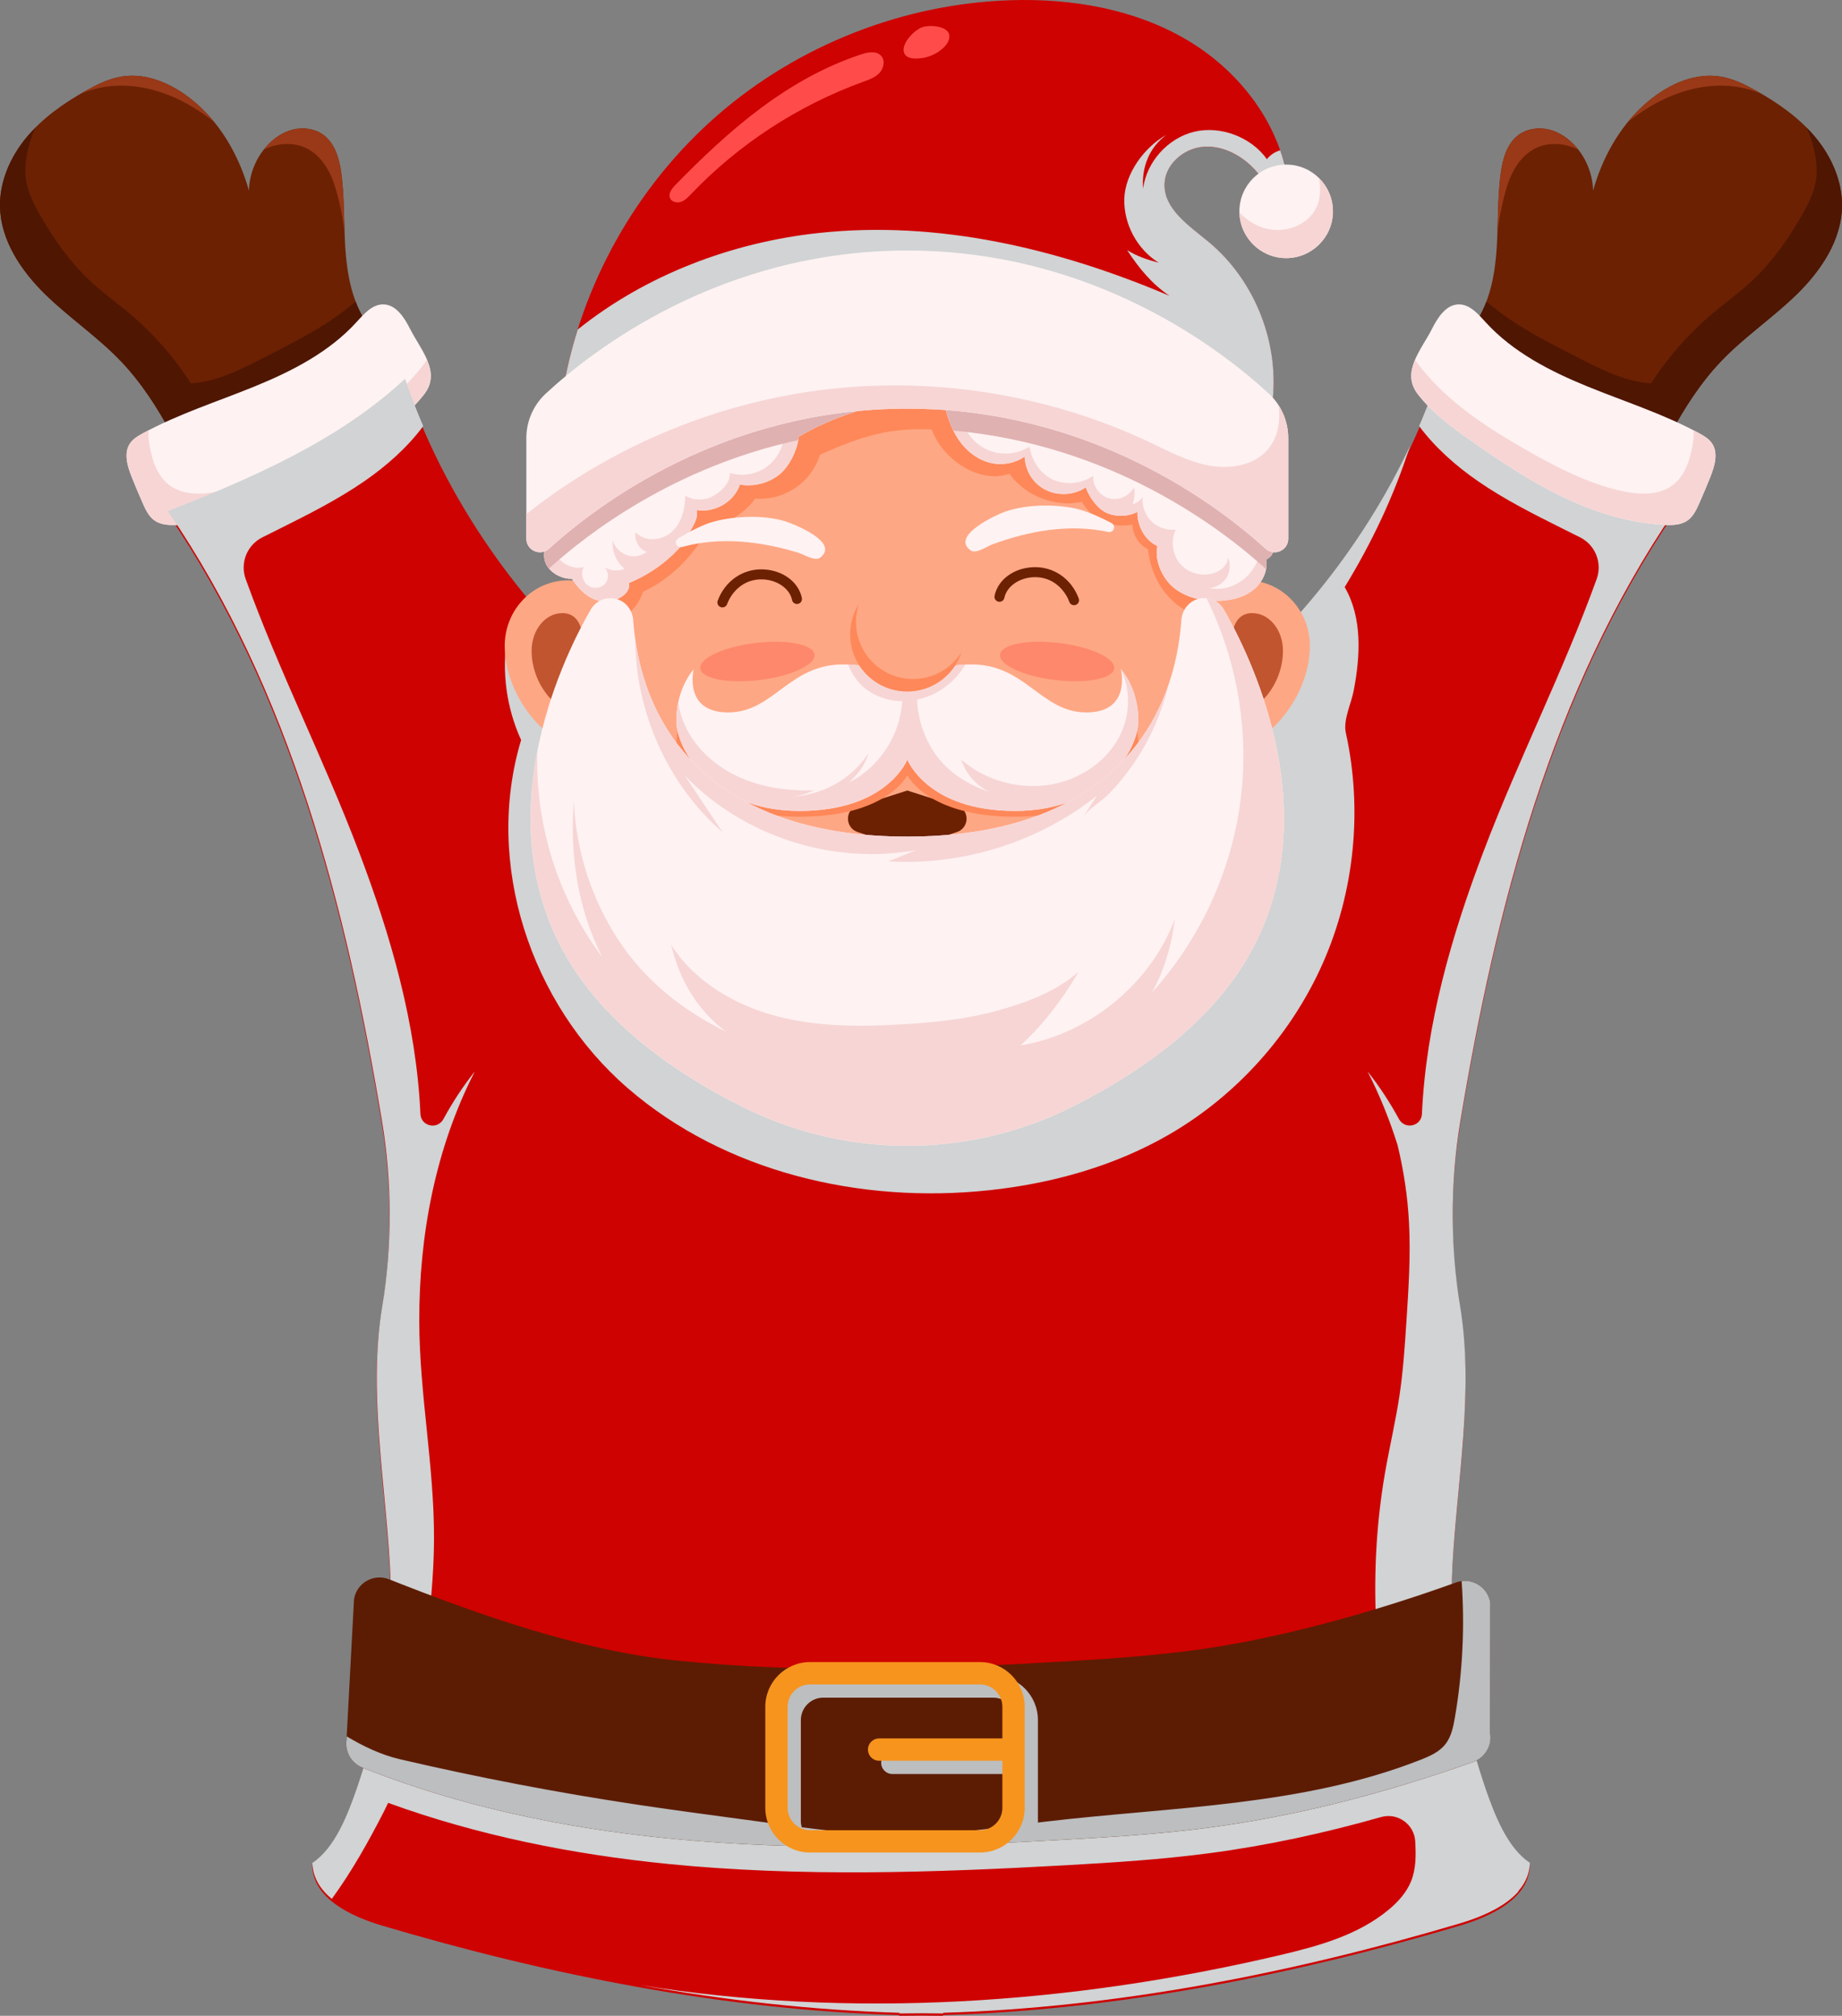 <?xml version="1.0" encoding="UTF-8"?>
<svg xmlns="http://www.w3.org/2000/svg" viewBox="0 0 576.19 630.52">
  <rect x="0" y="0" width="576.19" height="630.52" fill="#808080" stroke="none"/>
  <defs>
    <style>
      .cls-1 {
        fill: #d1d3d4;
      }

      .cls-1, .cls-2, .cls-3, .cls-4, .cls-5, .cls-6, .cls-7, .cls-8, .cls-9, .cls-10, .cls-11, .cls-12, .cls-13, .cls-14, .cls-15, .cls-16 {
        stroke-width: 0px;
      }

      .cls-1, .cls-11 {
        mix-blend-mode: multiply;
      }

      .cls-2 {
        fill: #f7941d;
      }

      .cls-3 {
        fill: #fef2f2;
      }

      .cls-4 {
        fill: #5c1c03;
      }

      .cls-5 {
        fill: #ce0200;
      }

      .cls-6 {
        fill: #fe8859;
      }

      .cls-7 {
        fill: #f7d5d5;
      }

      .cls-8 {
        fill: #fe886b;
      }

      .cls-9 {
        fill: #993917;
      }

      .cls-10 {
        fill: #c1552f;
      }

      .cls-11 {
        fill: #bcbec0;
      }

      .cls-12 {
        fill: #4f1602;
      }

      .cls-13 {
        fill: #6c2103;
      }

      .cls-14 {
        fill: #ff4c4a;
      }

      .cls-17 {
        isolation: isolate;
      }

      .cls-15 {
        fill: #e0b1b1;
      }

      .cls-16 {
        fill: #fea784;
      }
    </style>
  </defs>
  <g class="cls-17">
    <g id="Ebene_2" data-name="Ebene 2">
      <g id="object">
        <g>
          <path class="cls-5" d="M464.62,560.02c-7.34-21.15-11.56-47.04-10.32-69.4,1.47-26.75,6.8-54.87,2.4-81.3-3.1-18.64-3.08-38.9.02-57.54,11.17-67.16,28.61-134.95,67.03-191.16-26.28-10.35-53.54-22.12-74.17-41.41-12.55,36.85-35.8,69.87-65.2,95.39l-96.27,24.61-96.27-24.61c-29.4-25.52-52.65-58.54-65.2-95.39-20.63,19.29-47.89,31.06-74.17,41.41,38.42,56.21,55.86,124,67.03,191.16,3.1,18.64,3.12,38.9.02,57.54-4.4,26.43.92,54.55,2.4,81.3,1.23,22.35-2.99,48.25-10.33,69.4-2.79,8.06-6.81,18.72-13.93,23.4.22,10.37,12.01,15.97,21.96,18.92,52.15,15.47,107.14,26.37,161.64,27.96v.21c2.28,0,4.56-.02,6.85-.06,2.28.03,4.57.06,6.85.06v-.21c54.5-1.59,109.5-12.49,161.64-27.96,9.95-2.95,21.74-8.55,21.96-18.92-7.12-4.69-11.14-15.34-13.93-23.4Z"/>
          <path class="cls-1" d="M309.3,372.31c19.62-2.1,39.06-7.46,56.16-17.3,21.25-12.23,38.45-31.37,48.36-53.8,9.9-22.43,12.45-48.04,7.17-71.98-.89-4.03,1.66-9.08,2.44-13.13,2.11-10.9,2.76-22.86-2.8-32.46,8.58-14.06,15.45-28.61,20.44-44.17-13.32,28.37-33.01,53.8-56.69,74.36l-96.27,24.61-96.27-24.61c-7.73-6.71-15.03-13.95-21.83-21.63-3.54,2.68-7.34,5.09-11.41,7.23-1.69,10.8-.14,22.1,4.41,32.04-11.61,38.54,2.92,82.55,33.35,108.89,30.43,26.35,72.93,36.24,112.95,31.94Z"/>
          <path class="cls-13" d="M113.89,99.81c-3.99-6.63-5.36-14.51-5.87-22.23s-.22-15.5-1.23-23.17c-.6-4.55-1.89-9.42-5.56-12.17-2.69-2.01-6.35-2.52-9.61-1.71-3.26.81-6.15,2.83-8.37,5.36-3.32,3.77-5.26,8.73-5.38,13.75-2.78-9.99-8.06-19.66-15.73-26.64-6.59-5.99-15.38-10.5-24.17-9.05-3.97.66-7.64,2.48-11.15,4.45-6.9,3.87-13.5,8.5-18.54,14.59C3.23,49.08-.16,56.79,0,64.7c.23,10.53,6.61,19.99,14.14,27.35,7.53,7.36,16.39,13.3,23.66,20.91,6.45,6.75,11.52,14.69,15.95,22.91,10.94-4.53,22.74-8.82,33.18-14.4,10.44-5.58,19.72-12.29,26.94-21.66Z"/>
          <path class="cls-12" d="M8.28,42.99c.89-1.07,1.84-2.09,2.82-3.07-1.07,2.23-1.84,4.62-2.39,7.03-.68,3.01-1.04,6.14-.6,9.2.56,3.96,2.42,7.61,4.4,11.09,4.34,7.62,9.45,14.87,15.88,20.83,3.86,3.57,8.15,6.63,12.17,10.02,7.43,6.27,13.91,13.65,19.15,21.83,8.82-.56,17.2-5.14,25.06-9.18,6.32-3.25,12.66-6.51,18.57-10.46,2.74-1.83,5.37-3.83,7.9-5.94.72,1.9,1.59,3.74,2.64,5.49-7.22,9.38-16.5,16.09-26.94,21.66s-22.25,9.86-33.19,14.4c-4.43-8.21-9.51-16.16-15.95-22.91-7.27-7.62-16.13-13.55-23.66-20.91C6.62,84.69.23,75.22,0,64.69c-.17-7.91,3.23-15.61,8.27-21.7Z"/>
          <path class="cls-3" d="M128.3,102.92c-1.81-3.57-4.39-7.65-8.39-7.71-3.48-.05-6.09,3.01-8.43,5.58-8.52,9.35-20.11,15.3-31.82,20.08-11.71,4.78-23.86,8.61-34.97,14.66-1.51.82-3.05,1.73-4.01,3.15-2.05,3.02-.84,7.08.51,10.47,1.12,2.81,2.29,5.6,3.52,8.36.89,2,1.88,4.07,3.68,5.32,2.03,1.41,4.68,1.48,7.15,1.36,11.11-.56,21.94-3.98,31.97-8.8,10.03-4.82,19.32-11.02,28.42-17.42,6.12-4.3,12.26-8.78,16.81-14.71,5.32-6.93-1.12-13.8-4.43-20.33Z"/>
          <path class="cls-7" d="M44.7,157.51c-1.23-2.76-2.4-5.55-3.52-8.36-1.35-3.39-2.55-7.45-.51-10.47.97-1.42,2.5-2.33,4.01-3.15.6-.32,1.19-.64,1.8-.95-.07,1.29-.06,2.55.12,3.74.77,4.89,2.23,10.29,6.37,13.42,4.48,3.38,10.72,3.03,16.19,1.79,10.42-2.37,20.06-7.33,29.34-12.62,11.28-6.42,22.41-13.53,31.01-23.26,1.43-1.62,2.79-3.31,4.07-5.06,1.48,3.52,1.88,7.09-.87,10.67-4.55,5.93-10.69,10.41-16.81,14.71-9.1,6.4-18.4,12.6-28.42,17.42-10.03,4.82-20.85,8.24-31.97,8.8-2.47.12-5.12.05-7.15-1.36-1.79-1.25-2.79-3.33-3.68-5.32Z"/>
          <g>
            <path class="cls-9" d="M83.25,45.89c2.22-2.53,5.1-4.55,8.37-5.36,3.26-.81,6.92-.31,9.61,1.71,3.67,2.75,4.97,7.62,5.56,12.17.8,6.08.79,12.22,1,18.35-.44-3.67-1.1-7.31-2-10.9-.74-2.93-1.63-5.85-3.08-8.51-1.44-2.66-3.47-5.06-6.09-6.57-4.26-2.47-9.67-2.17-14.12.03.24-.31.48-.63.74-.92Z"/>
            <path class="cls-9" d="M31.31,27.45c-1.98.41-3.91,1.02-5.8,1.72.44-.25.87-.51,1.31-.76,3.51-1.97,7.18-3.79,11.15-4.45,8.79-1.45,17.58,3.05,24.17,9.05,1.73,1.57,3.32,3.28,4.81,5.1-2.87-2.25-5.9-4.3-9.15-6.03-8.08-4.29-17.53-6.49-26.49-4.63Z"/>
          </g>
          <path class="cls-13" d="M462.31,99.81c3.99-6.63,5.36-14.51,5.87-22.23.5-7.72.22-15.5,1.23-23.17.6-4.55,1.89-9.42,5.56-12.17,2.69-2.01,6.35-2.52,9.61-1.71,3.26.81,6.15,2.83,8.37,5.36,3.32,3.77,5.26,8.73,5.38,13.75,2.78-9.99,8.06-19.66,15.73-26.64,6.59-5.99,15.38-10.5,24.17-9.05,3.97.66,7.64,2.48,11.15,4.45,6.9,3.87,13.5,8.5,18.54,14.59,5.04,6.09,8.44,13.8,8.27,21.7-.23,10.53-6.61,19.99-14.14,27.35-7.53,7.36-16.39,13.3-23.66,20.91-6.45,6.75-11.52,14.69-15.95,22.91-10.94-4.53-22.74-8.82-33.18-14.4s-19.72-12.29-26.94-21.66Z"/>
          <path class="cls-12" d="M567.92,42.99c-.89-1.07-1.84-2.09-2.82-3.07,1.07,2.23,1.84,4.62,2.39,7.03.68,3.01,1.04,6.14.6,9.2-.56,3.96-2.42,7.61-4.4,11.09-4.34,7.62-9.45,14.87-15.88,20.83-3.86,3.57-8.15,6.63-12.17,10.02-7.43,6.27-13.91,13.65-19.15,21.83-8.82-.56-17.2-5.14-25.06-9.18-6.32-3.25-12.66-6.51-18.57-10.46-2.74-1.83-5.37-3.83-7.9-5.94-.72,1.9-1.59,3.74-2.64,5.49,7.22,9.38,16.5,16.09,26.94,21.66,10.44,5.58,22.25,9.86,33.19,14.4,4.43-8.21,9.51-16.16,15.95-22.91,7.27-7.62,16.13-13.55,23.66-20.91,7.53-7.36,13.92-16.83,14.14-27.35.17-7.91-3.23-15.61-8.27-21.7Z"/>
          <path class="cls-1" d="M474.9,591.58s.03-.03.04-.05c.66-.76,1.25-1.57,1.75-2.42.04-.07.09-.15.13-.22.08-.15.16-.29.24-.44.06-.11.11-.21.16-.32.07-.14.13-.28.19-.42.06-.12.11-.25.16-.37.05-.13.11-.27.16-.4.05-.14.1-.27.15-.41.04-.13.09-.26.12-.39.04-.15.09-.3.13-.45.03-.13.07-.25.09-.38.04-.16.07-.33.1-.5.02-.12.05-.24.07-.36.03-.19.05-.39.07-.58.01-.1.03-.2.04-.3.03-.3.04-.6.05-.91-7.12-4.68-11.14-15.34-13.93-23.4-.25-.71-.48-1.45-.72-2.17-1.36-4.1-2.61-8.37-3.72-12.74,0-.03-.01-.06-.02-.08,0-.01,0-.03,0-.04-.27-1.05-.53-2.12-.78-3.18-.02-.09-.04-.17-.06-.26,0,0,0,0,0,0-.37-1.57-.72-3.16-1.05-4.75l-.45-2.15c-.13-.63-.39-2.1-.51-2.73-.03-.15-.06-.3-.08-.45-.17-.96-.34-1.92-.5-2.89-.05-.31-.1-.62-.15-.94-.15-.95-.3-1.89-.44-2.84,0-.06-.02-.12-.03-.19-.06-.4-.1-.8-.25-1.19-.42-1.09-.5-2.27-.46-3.43.02-.73-.08-1.45-.17-2.18,0-.03,0-.06-.01-.08-.1-.86-.18-1.72-.26-2.58-.04-.4-.08-.8-.11-1.21,0-.04,0-.08-.01-.13-.07-.83-.15-1.67-.21-2.5-.02-.32-.04-.63-.07-.94,0-.13-.02-.25-.03-.38-.13-1.95-.24-3.9-.31-5.83-.03-.79-.04-1.57-.06-2.36-.01-.54-.02-1.08-.03-1.62,0-.68,0-1.35,0-2.03,0-.73,0-1.45.02-2.18,0-.52.01-1.04.03-1.55.04-1.27.08-2.53.15-3.78,1.47-26.75,6.8-54.87,2.4-81.3-.19-1.15-.37-2.3-.54-3.45-.09-.65-.18-1.31-.26-1.97-.07-.5-.14-1-.2-1.5-.11-.89-.21-1.79-.3-2.69-.03-.26-.06-.52-.09-.78-.11-1.05-.2-2.1-.29-3.16,0-.11-.02-.22-.03-.33-.09-1.15-.18-2.3-.25-3.45,0-.02,0-.03,0-.05-.22-3.52-.33-7.07-.35-10.62-.04-9.98.74-19.97,2.33-29.54,11.17-67.16,28.61-134.95,67.03-191.16-26.28-10.35-53.54-22.12-74.17-41.41-1.71,5.01-3.61,9.94-5.7,14.8,5.03,6.75,11.46,12.43,18.4,17.23,8.34,5.77,17.44,10.34,26.52,14.87l5.41,2.7c4.81,2.4,7.03,8.02,5.2,13.07-10.51,29.03-24.3,56.02-35.34,85.06-10.04,26.41-18.05,54.14-19.31,82.22-.17,3.88-5.33,5.02-7.19,1.61-2.85-5.24-6.12-10.24-9.83-14.91,3.78,7.38,6.88,15.06,9.36,22.93,1.97,8.04,3.2,16.26,3.62,24.52.53,10.18-.14,20.38-.8,30.55-.5,7.72-1.01,15.45-2.14,23.1-1.22,8.21-3.15,16.3-4.57,24.48-2.89,16.64-3.65,33.62-2.6,50.48-18.57,5.62-38.17,10.37-56.09,12.82-14.16,1.93-28.43,2.89-42.69,3.72-40.11,2.35-80.44,3.75-120.41-.38-25.79-2.66-52.51-11.21-77.29-20.58.88-8.41,1.57-16.84,1.6-25.3.09-22.75-4.54-45.32-4.61-68.07-.08-27.03,5.05-54.21,17.38-78.26-3.72,4.67-6.98,9.67-9.83,14.91-1.86,3.41-7.02,2.28-7.19-1.61-1.26-28.09-9.27-55.81-19.31-82.22-11.04-29.04-24.84-56.03-35.34-85.06-1.83-5.05.4-10.67,5.2-13.07l5.41-2.7c9.08-4.53,18.17-9.11,26.52-14.87,6.94-4.8,13.37-10.48,18.4-17.23-2.09-4.86-4-9.79-5.7-14.8-20.63,19.29-47.89,31.06-74.17,41.41,38.42,56.21,55.86,124,67.03,191.16,3.1,18.64,3.12,38.9.02,57.54-4.4,26.43.92,54.55,2.4,81.3.22,3.97.26,8.06.15,12.21-.03.93-.07,1.87-.11,2.82-.02.38-.03.76-.05,1.15-.05.89-.1,1.78-.16,2.68-.03.43-.06.85-.09,1.28-.07.89-.13,1.78-.21,2.67-.04.41-.08.82-.12,1.23-.28,2.97-.63,5.95-1.05,8.93-.07.48-.13.96-.2,1.44-.12.78-.24,1.56-.37,2.34-.1.59-.19,1.18-.29,1.77-.12.73-.25,1.46-.38,2.19-.12.65-.24,1.3-.37,1.95-.13.68-.26,1.36-.4,2.04-.16.77-.32,1.54-.49,2.31-.12.55-.23,1.11-.35,1.66-.28,1.27-.58,2.54-.89,3.8-.12.48-.24.96-.36,1.44-.21.85-.43,1.7-.65,2.55-.14.52-.28,1.03-.42,1.54-.22.81-.45,1.63-.68,2.43-.14.49-.28.98-.43,1.47-.26.86-.52,1.71-.78,2.56-.13.41-.26.83-.39,1.24-.4,1.25-.81,2.48-1.23,3.7-2.79,8.06-6.81,18.72-13.93,23.4.1,4.65,2.53,8.34,6.07,11.27,6.2-8.52,11.46-17.86,16.37-27.48.43-.85.85-1.71,1.25-2.56,27.98,10.18,57.71,16.13,87.55,19.1,41.46,4.13,83.3,2.72,124.92.38,14.8-.83,29.6-1.79,44.29-3.72,18.22-2.4,36.18-6.31,53.82-11.32,5.16-1.47,10.38,2.21,10.7,7.56,0,.03,0,.07,0,.1.25,4.22.27,8.59-1.33,12.5-1.43,3.48-4.04,6.36-6.93,8.77-9.56,7.99-22.04,11.43-34.17,14.28-65.45,15.38-133.98,19.97-200.23,9.31,26.94,4.81,54.18,7.91,81.29,8.7v.21c2.28,0,4.56-.02,6.85-.06,2.28.03,4.57.06,6.85.06v-.21c54.5-1.59,109.5-12.49,161.64-27.96,5.75-1.71,12.12-4.3,16.51-8.19l.05-.04c.19-.17.38-.35.57-.53.02-.02.05-.04.07-.07.18-.18.36-.35.53-.53.02-.02.05-.05.07-.07.17-.18.34-.37.51-.55Z"/>
          <g>
            <g>
              <g>
                <path class="cls-16" d="M389.83,181.53c-10.9.08-19.67,9.32-19.59,20.63.08,11.31,4.3,31.64,15.21,31.56s24.4-15.98,24.28-31.85c-.08-11.31-8.99-20.42-19.9-20.34Z"/>
                <path class="cls-10" d="M391.71,191.76c-.25,0-.51.02-.75.04-.17.02-.34.05-.5.08-.05,0-.1.02-.15.03-3.57.73-4.85,4.54-4.9,7.78-.04,2.81.64,5.65,2.41,7.88.37.47.79.92,1.08,1.45.68,1.24.23,2.94-.68,3.95-.44.49-1,.85-1.5,1.3-1.42,1.27-1.48,3.66-.56,5.23,1.21,2.04,3.33,2.55,5.49,1.64,1.74-.74,3.34-2.06,4.55-3.5,3.25-3.89,5.16-9.13,5.12-14.2-.05-6.47-4.35-11.69-9.61-11.65Z"/>
              </g>
              <g>
                <path class="cls-16" d="M177.78,181.53c10.9.08,19.67,9.32,19.59,20.63-.08,11.31-4.3,31.64-15.21,31.56-10.9-.08-24.4-15.98-24.28-31.85.08-11.31,8.99-20.42,19.9-20.34Z"/>
                <path class="cls-10" d="M175.9,191.76c.25,0,.51.02.75.04.17.02.34.05.5.08.05,0,.1.02.15.03,3.57.73,4.85,4.54,4.9,7.78.04,2.81-.64,5.65-2.41,7.88-.37.47-.79.92-1.08,1.45-.68,1.24-.23,2.94.68,3.95.44.49,1,.85,1.5,1.3,1.42,1.27,1.48,3.66.56,5.23-1.21,2.04-3.33,2.55-5.49,1.64-1.74-.74-3.34-2.06-4.55-3.5-3.25-3.89-5.16-9.13-5.12-14.2.05-6.47,4.35-11.69,9.61-11.65Z"/>
              </g>
            </g>
            <path class="cls-5" d="M375.98,45.98c5.97-.65,11.91,2.33,16.08,6.64,4.17,4.32,6.84,9.85,9.1,15.42,1.1-3.17,2.27-6.27,1.89-9.6-2.14-19.08-15-35.97-31.5-45.79C355.06,2.82,335.33-.54,316.14.07c-33.53,1.06-66.57,14.05-91.85,36.1-25.28,22.06-42.63,53.03-48.23,86.11l221.76,4.99c2.81-19.07-4.98-39.35-19.83-51.64-6.05-5.01-13.93-10.18-13.74-18.03.15-6,5.74-10.97,11.72-11.62Z"/>
            <path class="cls-1" d="M400.44,47.03c-1.63.46-3.11,1.43-4.15,2.76-4.87-6.92-14.58-10.59-22.79-8.57-8.21,2.02-14.83,9.4-15.94,17.78-.5-6.65,1.9-12.87,7.29-16.81-6.91,3.83-12.97,12.15-13.16,20.05-.2,7.9,4.05,15.77,10.77,19.94-3.36-.88-6.98-2.06-9.89-3.96,3.62,5.58,7.74,10.6,13.25,14.31-34.65-14.74-72.33-23.7-109.76-19.65-27.23,2.94-54.13,13.16-75.35,30.2-1.98,6.28-3.53,12.69-4.63,19.18l221.76,4.99c2.81-19.07-4.98-39.35-19.83-51.64-6.05-5.01-13.93-10.18-13.74-18.03.15-6,5.74-10.97,11.72-11.62,5.97-.65,11.91,2.33,16.08,6.64,4.17,4.32,6.84,9.85,9.1,15.42,1.1-3.17,2.27-6.27,1.89-9.6-.44-3.91-1.33-7.72-2.61-11.41Z"/>
            <polygon class="cls-16" points="283.8 112.77 192.64 123.13 192.64 256.76 283.8 273.34 374.96 256.76 374.96 123.13 283.8 112.77"/>
            <path class="cls-13" d="M300.74,252.68l-16.94-5.41-16.94,5.41c-2.67,2.19-1.89,6.46,1.38,7.56l6.49,2.18c5.89,1.98,12.26,1.98,18.14,0l6.49-2.18c3.27-1.1,4.05-5.38,1.38-7.56Z"/>
            <path class="cls-6" d="M192.64,123.13v71.45c3.94-1.96,7.15-5.25,8.5-9.47,8.92-4.16,16.03-11.47,20.55-20.22,5.56-.84,11.25-4.34,14.52-8.92,5.57.43,11.28-1.65,15.28-5.55,2.31-2.26,4.03-5.1,5.01-8.18,13.35-6,22-8.49,34.93-7.9,4.14,10.7,16.06,16.92,24.31,13.83,4.97,6.96,14.3,10.64,22.66,8.81,1.54,2.69,3.94,4.85,6.77,6.12,2.82,1.27,6.05,1.62,9.08.99.03,3.12,2.02,6.43,4.86,7.72.72,7.3,4.46,14.53,10.67,18.44,1.62,1.02,3.36,1.83,5.18,2.43v-69.55l-91.16-10.36-91.16,10.36Z"/>
            <path class="cls-6" d="M350.62,219.61s3.37,10.91-10.79,10.91-18.99-12.16-35.91-12.16c-14.33,0-20.11,5.66-20.11,5.66,0,0-5.78-5.66-20.11-5.66-16.92,0-21.75,12.16-35.91,12.16s-10.79-10.91-10.79-10.91c0,0-5.44,4.61-5.44,13,0,7.34,11.14,22.86,38.59,22.86s33.67-13,33.67-13c0,0,6.22,13,33.67,13s38.59-15.52,38.59-22.86c0-8.39-5.44-13-5.44-13Z"/>
            <path class="cls-3" d="M350.62,209.37s3.37,13.47-10.79,13.47-18.99-15.02-35.91-15.02c-14.33,0-20.11,6.99-20.11,6.99,0,0-5.78-6.99-20.11-6.99-16.92,0-21.75,15.02-35.91,15.02s-10.79-13.47-10.79-13.47c0,0-5.44,5.7-5.44,16.06,0,9.06,11.14,28.23,38.59,28.23s33.67-16.06,33.67-16.06c0,0,6.22,16.06,33.67,16.06s38.59-19.16,38.59-28.23c0-10.36-5.44-16.06-5.44-16.06Z"/>
            <path class="cls-7" d="M350.67,209.58c3.24,6.56,2.78,14.68-.69,21.13-3.55,6.61-10,11.45-17.16,13.69-10.95,3.43-23.6.73-32.19-6.86,1.54,4.48,4.52,7.98,8.74,10.12-6.11-2.01-12.28-5.79-16.15-10.93-3.87-5.14-6.12-11.48-6.36-17.91,6.3-1.25,11.88-5.44,15.14-10.96-12.92.59-18.18,6.94-18.18,6.94,0,0-5.35-6.47-18.51-6.96.93,2.49,2.39,4.77,4.31,6.61,3.23,3.11,8.11,4.85,12.6,4.88-.63,10.63-7.21,20.8-16.77,25.48,2.88-2.54,5.2-5.56,6.23-9.26-5.39,8.31-14.81,13.45-24.72,13.61,2.64-.07,5.27-.78,7.64-1.94-8.18.23-16.53-.92-23.94-4.4-7.41-3.48-13.83-9.45-16.88-17.05-.77-1.93-1.31-3.97-1.63-6.04-.35,1.7-.58,3.59-.58,5.68,0,9.06,11.14,28.23,38.59,28.23s33.67-16.06,33.67-16.06c0,0,6.22,16.06,33.67,16.06s38.59-19.16,38.59-28.23c0-10.36-5.44-16.06-5.44-16.06,0,0,.02.08.05.21Z"/>
            <path class="cls-3" d="M392.32,151.9c-.69-4.74-3.81-8.85-8.07-11.02-15.52-7.88-32.92-9.53-50.56-8.98-11.38-15.25-36.3-16.3-53.48-13.99-16.06,2.16-31.37.17-44.12,10.05-13.91.22-28.01,12.5-42.11,12.41-6.41-.04-12.76,3.06-16.67,8.14-3.91,5.08-5.2,11.97-3.52,18.15-2.88,1.84-4.29,5.7-3.29,8.97,1.01,3.27,4.96,5.5,8.38,5.4,1.5,2.26,3.31,4.38,5.65,5.75,2.34,1.37,5.28,1.9,7.81.92,2.53-.98,4.81-2.69,4.44-5.38,5.09-2.08,9.79-5.13,13.77-8.93,1.94-1.85,3.74-3.92,4.89-6.34,1.15-2.42,3.18-4.93,2.42-7.51,5.69.93,11.76-2.53,13.59-8,4.23.76,8.76-.36,12.16-2.99,3.29-2.55,5.81-7.77,6.25-12,8.89-5.2,18.73-8.74,29-10.47,5.37-.9,10.91-1.26,16.41-1.05,0,0,1.5,14.84,12.81,19.22,4.06,1.57,8.88,1.06,12.43-1.45.16,4.41,2.59,8.4,6.52,10.4,3.93,2.01,8.93,1.71,12.6-.75,1.06,3.06,3.77,6.88,6.77,8.09,3,1.21,6.52,1.05,9.4-.43-.18,4.23,2.35,8.99,6.24,10.67-1.04,4.55,1.62,10.3,5.28,13.19,3.67,2.89,8.48,3.99,13.15,3.98,3.87,0,7.86-.77,11.01-3.01,3.15-2.25,5.25-6.2,4.54-10,2.38-.74,2.91-4.07,3.04-6.56.33-6.13-2.21-12.35-6.75-16.48Z"/>
            <g>
              <path class="cls-7" d="M259.43,127.31c-6.12.22-13.4,3.92-14.3,9.98-.55,3.72-2.79,7.16-5.97,9.18-3.18,2.02-7.24,2.57-10.85,1.48.1,3.1-2.43,5.55-5.1,7.12-2.67,1.58-6.2,1.57-8.86-.02-.02,4.17-1.17,8.58-4.27,11.36-3.1,2.78-8.49,3.19-11.23.05-.56,2.53,1.04,5.36,3.5,6.17-1.8,1.3-4.08,1.72-6.18,1.03-2.11-.7-3.84-2.45-4.51-4.56-.32,3.31,1.14,6.74,3.74,8.81-2.08.9-4.36.59-6.36-.47,1.51,1.33,1.48,3.99.02,5.38-1.46,1.39-3.99,1.36-5.5.02-1.51-1.34-1.88-3.74-.97-5.53-1.83.74-4.14.03-5.86-.95-1.72-.98-2.95-2.78-3.25-4.73-1.06.74-2.19,1.42-3.29,2.12.02.64.13,1.28.32,1.9,1.01,3.27,4.96,5.5,8.38,5.4,1.5,2.26,3.31,4.38,5.65,5.75,2.34,1.37,5.28,1.9,7.81.92,2.53-.98,4.81-2.69,4.44-5.38,5.09-2.08,9.79-5.13,13.77-8.93,1.94-1.85,3.74-3.92,4.89-6.34,1.15-2.42,3.18-4.93,2.42-7.51,5.69.93,11.76-2.53,13.59-8,4.23.76,8.76-.36,12.16-2.99,3.29-2.55,5.81-7.77,6.25-12,5.42-3.17,11.2-5.72,17.21-7.62-2.37-1.13-4.97-1.73-7.65-1.63Z"/>
              <path class="cls-7" d="M398.27,172.63c-1.77-.28-3.56-.2-5.13.33.28.1.57.21.85.31-.77,3.51-2.96,6.68-5.97,8.64-3.01,1.96-6.27,2.73-9.79,2.02,2.2-.13,4.3-1.39,5.45-3.27,1.15-1.88,1.31-4.33.42-6.35.06,2.07-1.68,3.8-3.58,4.63-3.65,1.6-8.25.68-11.01-2.2-2.75-2.88-3.47-7.52-1.72-11.09-2.77.34-5.66-.65-7.65-2.61-1.98-1.96-3.01-4.84-2.72-7.61-.69,1.15-1.87,2-3.18,2.3.67-1.67.84-3.54.47-5.31-1.4,2.76-4.87,4.28-7.85,3.44-2.98-.84-5.14-3.95-4.89-7.03-3.6,2.5-8.51,2.98-12.52,1.22-4.01-1.76-6.8-6.01-7.38-10.35-3.41,2.17-7.78,2.75-11.64,1.56-3.86-1.19-7.15-4.13-8.75-7.84-1.14-2.64-3.36-4.98-5.93-5.77,1,4.46,4.01,13.37,12.35,16.6,4.06,1.57,8.88,1.06,12.43-1.45.16,4.41,2.59,8.4,6.52,10.4,3.93,2.01,8.94,1.71,12.6-.75,1.06,3.06,3.77,6.88,6.77,8.09,3,1.21,6.52,1.05,9.4-.43-.18,4.23,2.35,8.99,6.24,10.67-1.04,4.55,1.62,10.3,5.28,13.19,3.67,2.89,8.48,3.99,13.15,3.98,3.87,0,7.86-.77,11.01-3.01,3.15-2.25,5.25-6.2,4.54-10,1.09-.34,1.79-1.22,2.24-2.31Z"/>
            </g>
            <path class="cls-15" d="M392.32,151.9c-.69-4.74-3.81-8.85-8.07-11.02-15.52-7.88-32.92-9.53-50.56-8.98-11.38-15.25-36.3-16.3-53.48-13.99-16.06,2.16-31.37.17-44.12,10.05-13.91.22-28.01,12.5-42.11,12.41-6.41-.04-12.76,3.06-16.67,8.14-3.91,5.08-5.2,11.97-3.52,18.15-2.88,1.84-4.29,5.7-3.29,8.97.25.81.68,1.55,1.23,2.21,12.08-10.97,39.15-31.78,77.96-40.17.07-.38.13-.75.17-1.12,8.89-5.2,18.73-8.74,29-10.47,5.37-.9,10.91-1.26,16.41-1.05,0,0,.48,4.74,2.94,9.66,49.38,4.41,83.62,30.43,97.64,43.16.05.05.11.08.16.12.18-1,.19-2.02,0-3.04,2.38-.74,2.91-4.07,3.04-6.56.33-6.13-2.21-12.35-6.75-16.48Z"/>
            <path class="cls-3" d="M396.86,123.09c-14.58-13.5-54.64-44.73-113.06-44.73s-98.48,31.23-113.06,44.73c-3.9,3.61-6.1,8.67-6.1,13.98v31.44c0,3.69,4.37,5.61,7.1,3.14,15.35-13.94,54.92-43.82,112.07-43.82s96.72,29.88,112.07,43.82c2.73,2.48,7.1.55,7.1-3.14v-31.44c0-5.31-2.21-10.38-6.1-13.98Z"/>
            <path class="cls-3" d="M382.81,190.64c-1.55-2.68-4.71-4.1-7.86-3.34-3.05.73-5.19,3.49-5.41,6.61-2.7,37.36-28.09,67.77-85.74,67.77s-83.04-30.41-85.74-67.77c-.23-3.12-2.37-5.88-5.41-6.61-3.15-.76-6.31.66-7.86,3.34-7.67,13.27-32.02,61.51-9.5,105.23,11.9,23.1,35.1,39.42,57.01,50.38,32.39,16.21,70.61,16.21,103,0,21.91-10.96,45.11-27.28,57.01-50.38,22.52-43.72-1.83-91.95-9.5-105.23Z"/>
            <g>
              <circle class="cls-16" cx="283.8" cy="198.41" r="17.87"/>
              <path class="cls-6" d="M285.62,212.39c-9.87,0-17.87-8-17.87-17.87,0-1.94.31-3.8.88-5.55-1.71,2.74-2.7,5.97-2.7,9.44,0,9.87,8,17.87,17.87,17.87,7.93,0,14.65-5.17,16.99-12.32-3.16,5.06-8.77,8.43-15.17,8.43Z"/>
            </g>
            <path class="cls-7" d="M392.32,295.87c22.52-43.72-1.83-91.95-9.5-105.23-1.14-1.98-3.16-3.26-5.41-3.5,9.72,19.59,13.46,42.11,10.56,63.78-2.95,22.01-12.72,43.06-27.63,59.51,3.95-7.14,6.16-14.84,7.16-22.94-7.72,20.37-26.81,35.98-48.3,39.52,7.32-6.72,13.16-14.43,18.17-23.02-7.19,6.3-16.6,9.73-25.83,12.25-9.23,2.52-18.8,3.5-28.34,4.1-13.53.85-27.3.94-40.4-2.53-13.1-3.47-25.6-10.86-32.87-22.3,2.61,10.96,8.18,20.52,17.24,27.23-13.75-6.74-25.54-16.14-33.89-28.97-8.35-12.83-13.17-27.94-13.77-43.24-1.35,16.69,1.23,34,8.92,48.88-13.92-18.48-21.07-41.53-20.34-64.43-3.59,18.52-3.43,40.2,7.22,60.87,11.9,23.1,35.1,39.42,57.01,50.38,32.39,16.21,70.61,16.21,103,0,21.91-10.96,45.11-27.28,57.01-50.38Z"/>
            <path class="cls-3" d="M347.69,163.61c-3.4-1.77-7.93-3.88-11.42-4.59-6.76-1.38-15.44-1.26-22.04,1.08-1.71.6-17.25,7.38-10.59,12.06,1.72,1.21,5.09-1.28,6.85-1.92,11.41-4.18,24.06-6.48,36.18-3.84.56.12,1.14-.08,1.49-.52.59-.74.36-1.82-.48-2.26Z"/>
            <path class="cls-3" d="M212.15,168.38c3.29-1.96,7.7-4.33,11.14-5.23,6.67-1.76,15.34-2.13,22.07-.18,1.74.51,17.64,6.39,11.25,11.43-1.65,1.3-5.15-.99-6.95-1.53-11.63-3.52-24.39-5.1-36.34-1.77-.55.15-1.14-.01-1.52-.44-.63-.7-.46-1.8.35-2.28Z"/>
            <path class="cls-7" d="M283.8,127.82c57.15,0,96.72,29.88,112.07,43.82,2.73,2.48,7.1.55,7.1-3.14v-31.44c0-3.66-1.05-7.2-2.97-10.23.55,4.96-.16,10.12-3.63,14-4.67,5.22-12.61,5.98-19.08,4.61-6.12-1.3-11.71-4.29-17.36-6.97-31-14.7-66.12-20.59-100.22-16.81-34.1,3.79-67.07,17.24-94.09,38.38-.32.25-.65.51-.97.77v7.67c0,3.69,4.37,5.61,7.1,3.14,15.35-13.94,54.92-43.82,112.07-43.82Z"/>
            <g>
              <circle class="cls-3" cx="402.32" cy="66.11" r="14.63"/>
              <path class="cls-7" d="M416.95,66.11c0-4.06-1.66-7.73-4.33-10.39,0,.07,0,.13.02.2.69,4.67.28,8.98-3.42,12.42-3.62,3.36-9.11,4.39-13.84,2.98-2.95-.88-5.58-2.62-7.67-4.89.18,7.93,6.65,14.3,14.62,14.3s14.63-6.55,14.63-14.63Z"/>
            </g>
            <g>
              <path class="cls-14" d="M288.81,8.41c-2.67.69-7.41,5.53-5.85,8.45.57,1.06,1.93,1.4,3.14,1.45,3.23.13,6.49-1.06,8.88-3.24.68-.62,1.3-1.34,1.66-2.19,1.9-4.56-4.92-5.23-7.83-4.47Z"/>
              <path class="cls-14" d="M275.65,17.5c-1.48-1.69-4.19-1.19-6.32-.48-23.13,7.66-41.37,23.73-58.07,40.84-1.11,1.13-2.3,2.7-1.66,4.14.54,1.2,2.17,1.57,3.42,1.14,1.25-.43,2.19-1.43,3.11-2.39,14.92-15.65,33.51-27.78,53.84-35.15,1.84-.67,3.78-1.35,5.12-2.77,1.35-1.42,1.86-3.85.57-5.33Z"/>
            </g>
            <g>
              <path class="cls-8" d="M348.54,209.1c-.39,3.19-8.71,4.8-18.57,3.6-9.87-1.21-17.55-4.78-17.16-7.97.39-3.19,8.71-4.8,18.57-3.6,9.87,1.21,17.55,4.78,17.16,7.97Z"/>
              <path class="cls-8" d="M219.06,209.1c.39,3.19,8.71,4.8,18.57,3.6,9.87-1.21,17.55-4.78,17.16-7.97-.39-3.19-8.71-4.8-18.57-3.6-9.87,1.21-17.55,4.78-17.16,7.97Z"/>
            </g>
            <path class="cls-7" d="M347.01,248.18c2.69-2.81,5.16-5.84,7.38-9.02,5.66-8.11,9.17-16.7,11.41-25.85-9.17,27.94-34.75,48.38-82,48.38-54.57,0-80.23-27.25-85.11-61.85.09,22.76,10.08,45.5,27.32,60.45-3.95-5.92-7.9-11.85-11.85-17.77,18.3,19.12,46.49,28.19,72.5,23.35-2.92,1.19-5.84,2.37-8.77,3.56,23.28,1.41,46.99-6.05,65.26-20.54-1.48,2.25-2.96,4.5-4.44,6.76,1.78-2.71,5.97-5.03,8.29-7.46Z"/>
            <path class="cls-13" d="M337.43,187.18c-2.31-6.2-7.91-10.04-14.26-9.77-6.07.25-11.03,3.92-12.06,8.94-.17.85.37,1.68,1.22,1.85.85.18,1.68-.37,1.85-1.22.73-3.54,4.57-6.25,9.13-6.44,6.05-.25,9.81,4.01,11.19,7.74.23.63.83,1.02,1.47,1.02.18,0,.37-.03.55-.1.81-.3,1.22-1.2.92-2.01Z"/>
            <path class="cls-13" d="M224.51,187.87c2.31-6.2,7.91-10.04,14.26-9.77,6.07.25,11.03,3.92,12.06,8.94.17.85-.37,1.68-1.22,1.85-.85.18-1.68-.37-1.85-1.22-.73-3.54-4.57-6.25-9.13-6.44-6.05-.25-9.81,4.01-11.19,7.74-.23.63-.83,1.02-1.47,1.02-.18,0-.37-.03-.55-.1-.81-.3-1.22-1.2-.92-2.01Z"/>
          </g>
          <path class="cls-3" d="M447.9,102.92c1.81-3.57,4.39-7.65,8.39-7.71,3.48-.05,6.09,3.01,8.43,5.58,8.52,9.35,20.11,15.3,31.82,20.08,11.71,4.78,23.86,8.61,34.97,14.66,1.51.82,3.05,1.73,4.01,3.15,2.05,3.02.84,7.08-.51,10.47-1.12,2.81-2.29,5.6-3.52,8.36-.89,2-1.88,4.07-3.67,5.32-2.03,1.41-4.68,1.48-7.15,1.36-11.11-.56-21.94-3.98-31.97-8.8-10.03-4.82-19.32-11.02-28.42-17.42-6.12-4.3-12.26-8.78-16.81-14.71-5.32-6.93,1.12-13.8,4.43-20.33Z"/>
          <path class="cls-7" d="M531.5,157.51c1.23-2.76,2.4-5.55,3.52-8.36,1.35-3.39,2.55-7.45.51-10.47-.97-1.42-2.51-2.33-4.01-3.15-.6-.32-1.19-.64-1.8-.95.07,1.29.06,2.55-.12,3.74-.77,4.89-2.23,10.29-6.37,13.42-4.48,3.38-10.72,3.03-16.19,1.79-10.42-2.37-20.06-7.33-29.34-12.62-11.28-6.42-22.41-13.53-31.01-23.26-1.43-1.62-2.79-3.31-4.07-5.06-1.48,3.52-1.88,7.09.87,10.67,4.55,5.93,10.69,10.41,16.81,14.71,9.1,6.4,18.4,12.6,28.42,17.42,10.03,4.82,20.85,8.24,31.97,8.8,2.47.12,5.12.05,7.15-1.36,1.79-1.25,2.79-3.33,3.67-5.32Z"/>
          <g>
            <path class="cls-9" d="M492.94,45.89c-2.22-2.53-5.1-4.55-8.37-5.36-3.26-.81-6.92-.31-9.61,1.71-3.67,2.75-4.97,7.62-5.56,12.17-.8,6.08-.79,12.22-1,18.35.44-3.67,1.1-7.31,2-10.9.74-2.93,1.63-5.85,3.08-8.51,1.44-2.66,3.47-5.06,6.09-6.57,4.26-2.47,9.67-2.17,14.12.03-.24-.31-.48-.63-.74-.92Z"/>
            <path class="cls-9" d="M544.88,27.45c1.98.41,3.91,1.02,5.8,1.72-.44-.25-.87-.51-1.31-.76-3.51-1.97-7.18-3.79-11.15-4.45-8.79-1.45-17.58,3.05-24.17,9.05-1.73,1.57-3.32,3.28-4.81,5.1,2.87-2.25,5.9-4.3,9.15-6.03,8.08-4.29,17.53-6.49,26.49-4.63Z"/>
          </g>
          <path class="cls-4" d="M466.09,542.17l.07-40.93c-.83-4.96-5.95-7.98-10.68-6.27-24.9,8.99-54.75,17.47-80.98,21.06-14.16,1.93-28.43,2.89-42.69,3.72-40.11,2.35-80.44,3.75-120.41-.38-30.15-3.12-61.58-14.27-89.68-25.38-4.84-1.91-10.19,1.13-10.98,6.27l-2.35,43.93c-.57,3.7,1.49,7.33,4.97,8.71,30.27,12.06,62.84,18.87,95.53,22.12,41.46,4.13,83.3,2.72,124.92.38,14.8-.83,29.6-1.79,44.29-3.72,28.28-3.72,55.95-11.07,82.73-20.57,3.69-1.31,5.91-5.08,5.26-8.94Z"/>
          <path class="cls-11" d="M466.09,542.17l.07-40.93c-.73-4.36-4.77-7.22-8.95-6.69,1.01,14.26.31,28.65-2.12,42.74-.51,2.95-1.15,6.02-3.03,8.36-1.91,2.38-4.84,3.67-7.68,4.79-37.07,14.59-77.95,14.68-117.5,19.37-.74.09-1.48.18-2.22.27,0-.16.01-.31.01-.47v-31.59c0-7.71-6.27-13.99-13.99-13.99h-53.16c-7.71,0-13.99,6.27-13.99,13.99v31.59c0,.33.01.66.04.98-.29-.04-.58-.08-.87-.12-5.02-.68-10.05-1.35-15.07-2.03-9.39-1.27-18.79-2.53-28.16-3.94-24.98-3.75-49.81-8.5-74.4-14.24-5.87-1.37-11.36-4-16.61-7.13l-.06,1.05c-.57,3.7,1.49,7.33,4.97,8.71,30.27,12.06,62.84,18.87,95.53,22.12,28.11,2.8,56.4,3.05,84.67,2.19.11,0,.22,0,.33,0,2.5-.08,5-.16,7.5-.26.17,0,.34-.01.52-.02,2.64-.1,5.28-.21,7.93-.32,0,0,0,0,0,0h0c4.43-.19,8.86-.41,13.29-.64,0,0,0,0,0,0h0c3.56-.18,7.13-.37,10.69-.58,14.8-.83,29.6-1.79,44.29-3.72,28.28-3.72,55.95-11.07,82.73-20.57,3.69-1.31,5.91-5.08,5.26-8.94ZM250.51,569.61v-31.59c0-3.86,3.14-7.01,7.01-7.01h53.16c3.86,0,7.01,3.14,7.01,7.01v9.89h-38.56c-1.93,0-3.49,1.56-3.49,3.49s1.56,3.49,3.49,3.49h38.56v14.72c0,.47-.05.92-.14,1.36-11.32,1.45-22.64,2.92-34.03,3.03-10.95.1-21.86-1.05-32.73-2.45-.18-.62-.28-1.26-.28-1.94Z"/>
          <path class="cls-2" d="M306.54,519.88h-53.16c-7.71,0-13.99,6.27-13.99,13.99v31.59c0,7.71,6.27,13.99,13.99,13.99h53.16c7.71,0,13.99-6.27,13.99-13.99v-31.59c0-7.71-6.27-13.99-13.99-13.99ZM306.54,572.47h-53.16c-3.86,0-7.01-3.14-7.01-7.01v-31.59c0-3.86,3.14-7.01,7.01-7.01h53.16c3.86,0,7.01,3.14,7.01,7.01v9.89h-38.56c-1.93,0-3.49,1.56-3.49,3.49s1.56,3.49,3.49,3.49h38.56v14.72c0,3.86-3.14,7.01-7.01,7.01Z"/>
        </g>
      </g>
    </g>
  </g>
</svg>
